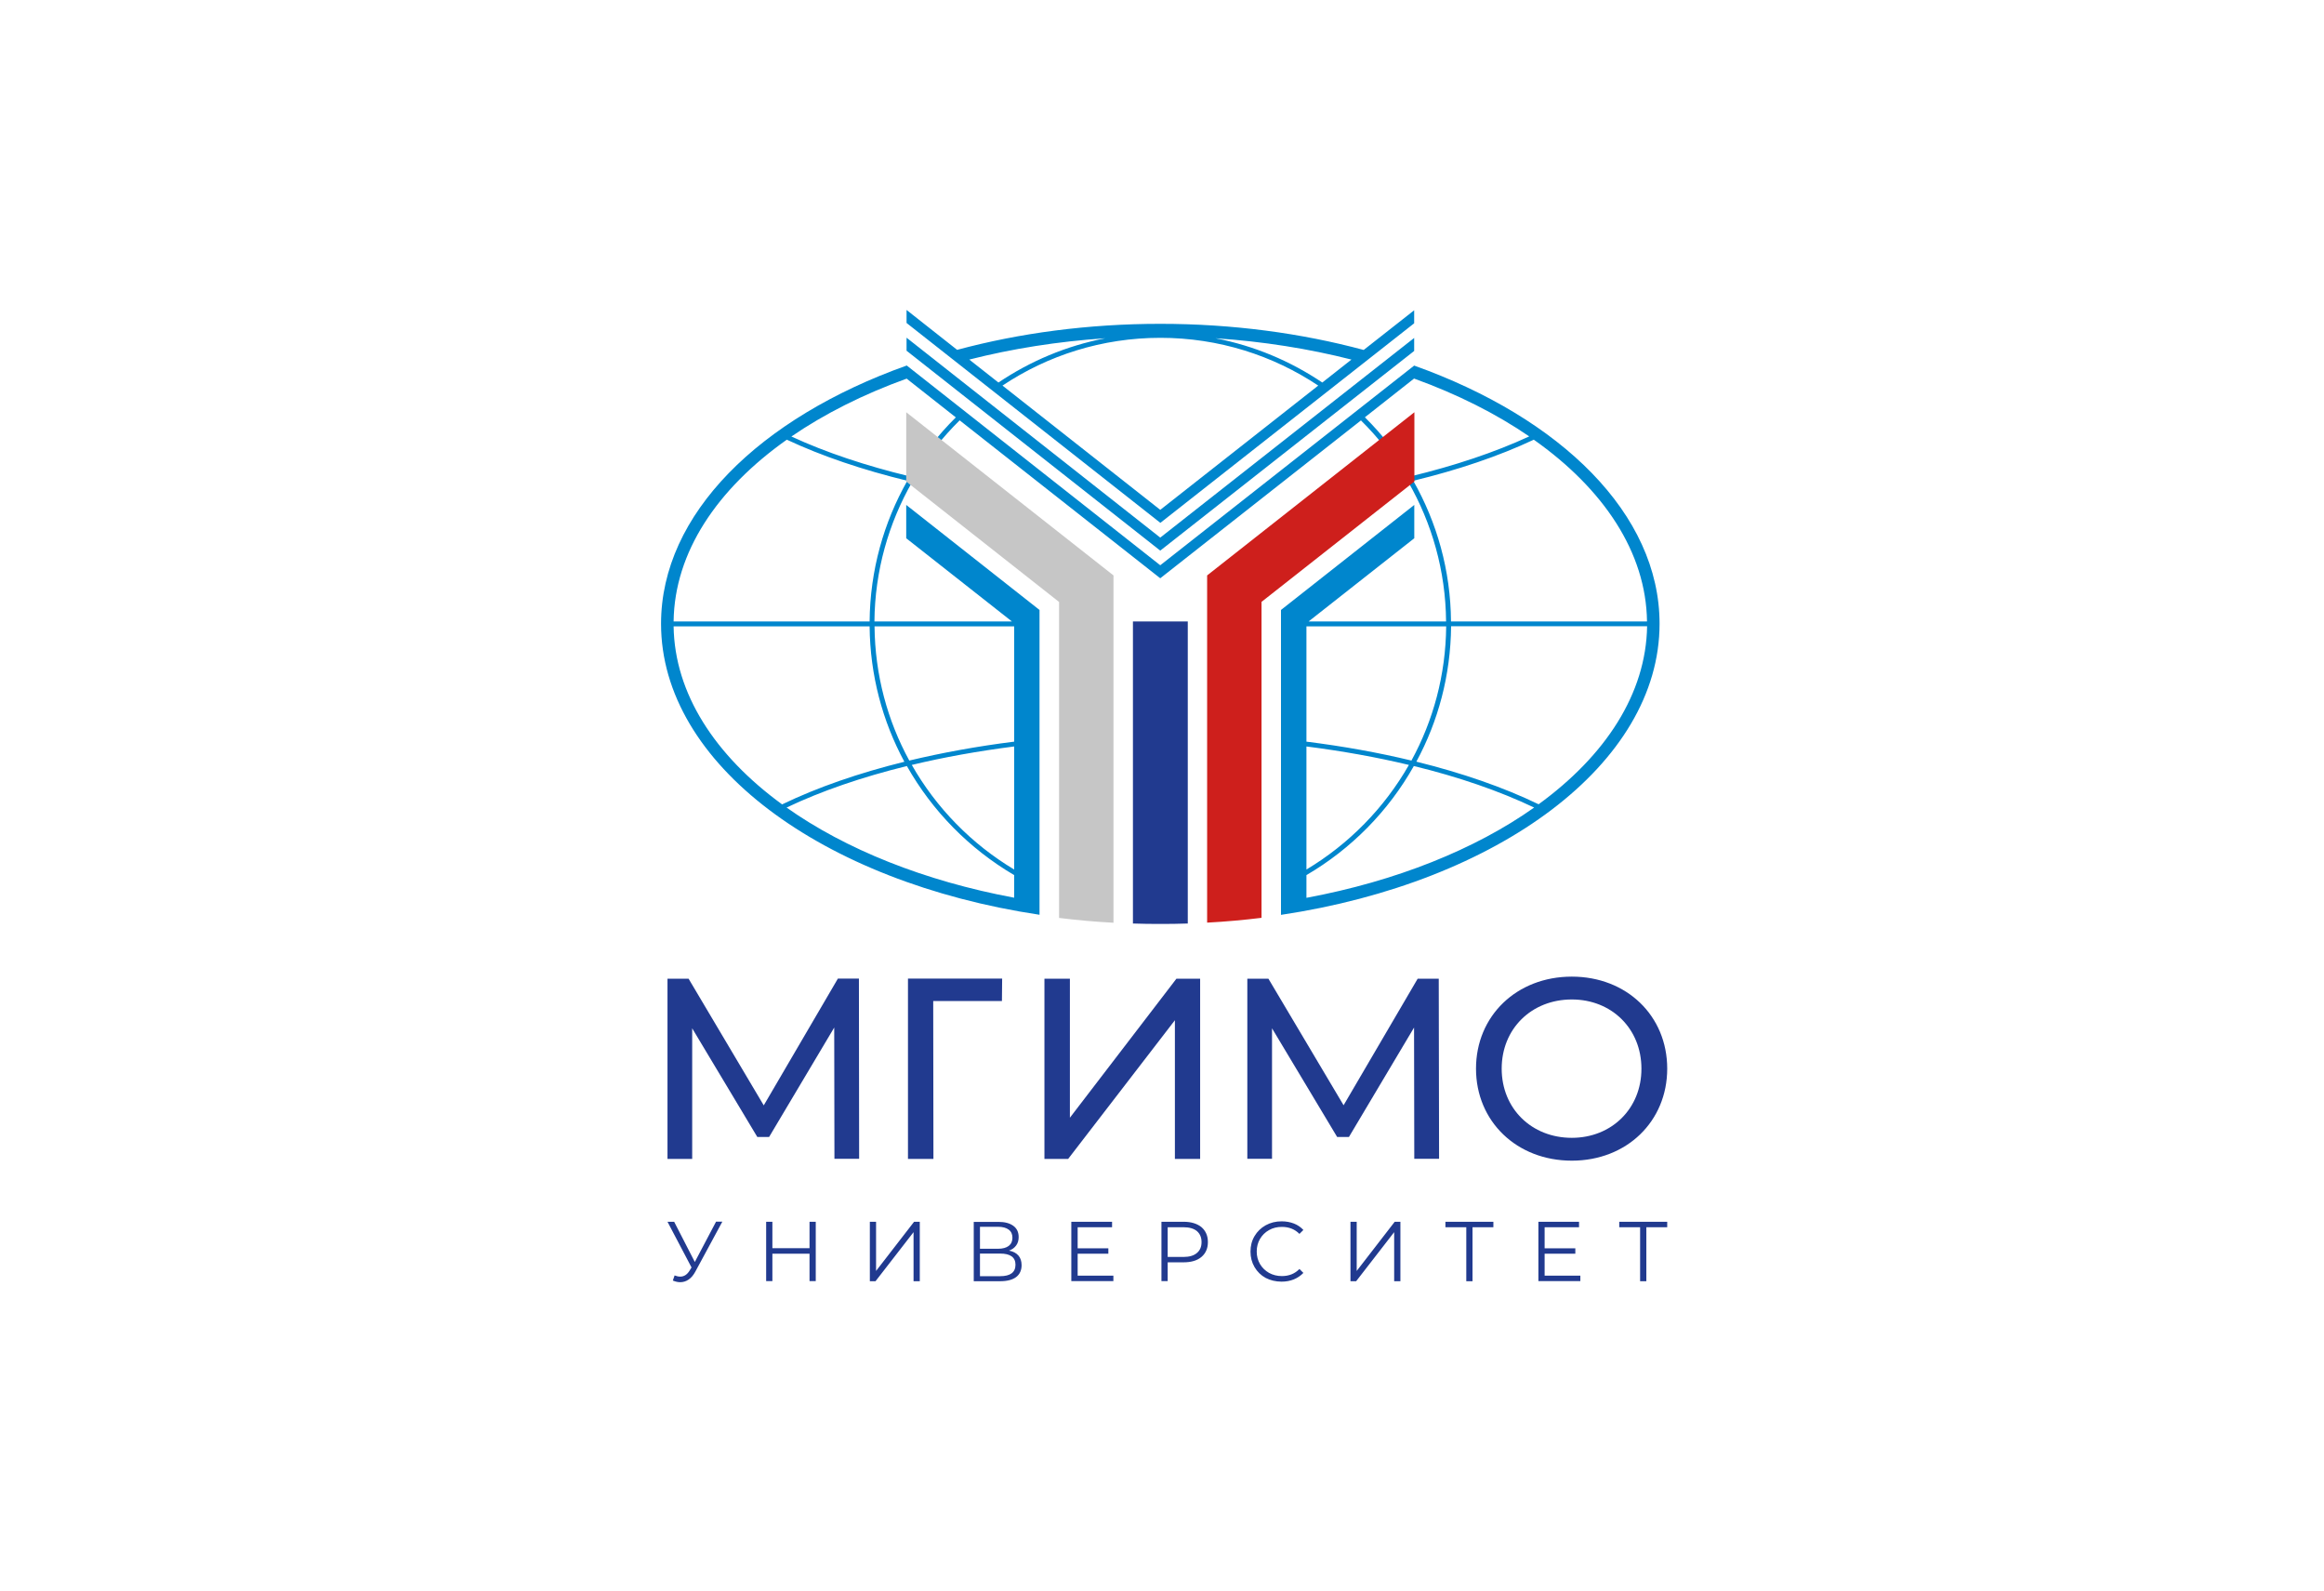<?xml version="1.0" encoding="UTF-8"?> <svg xmlns="http://www.w3.org/2000/svg" width="225" height="154" viewBox="0 0 225 154" fill="none"><path d="M136.914 35.384V36.643C141.103 38.156 144.858 40.049 148.053 42.239C144.71 43.783 140.838 45.074 136.597 46.1C135.359 44.005 133.857 42.091 132.143 40.388L136.914 36.632V35.384L112.331 54.71L87.769 35.363V35.384C73.552 40.451 64 49.749 64 60.369C64 73.951 79.624 85.386 100.642 88.539V87.587V59.037L87.737 48.871V52.097L97.966 60.147H84.659C84.701 55.239 86.034 50.627 88.319 46.639C90.762 47.221 93.322 47.708 95.977 48.099L95.713 47.581C93.238 47.21 90.847 46.745 88.562 46.216C89.779 44.185 91.238 42.334 92.91 40.684L112.331 55.969L132.08 40.441L131.763 40.694C133.434 42.344 134.894 44.196 136.1 46.227C133.772 46.777 131.339 47.242 128.822 47.612L128.568 48.12C131.265 47.729 133.868 47.231 136.343 46.65C138.628 50.638 139.961 55.239 140.003 60.147H126.696L136.925 52.097V48.871L124.019 59.037V87.322V87.576V88.549C145.038 85.397 160.672 73.951 160.672 60.369C160.672 49.749 151.12 40.451 136.914 35.384ZM65.216 60.623H84.193C84.236 65.362 85.442 69.816 87.557 73.729C83.146 74.819 79.137 76.205 75.72 77.855C69.236 73.126 65.312 67.139 65.216 60.623ZM98.188 86.888C89.493 85.27 81.866 82.202 76.154 78.162C79.528 76.554 83.463 75.21 87.8 74.142C90.265 78.511 93.862 82.16 98.188 84.699V86.888ZM98.188 84.159C94.073 81.695 90.646 78.204 88.276 74.036C91.397 73.285 94.729 72.693 98.188 72.249V84.159ZM98.188 60.623V71.783C94.634 72.227 91.228 72.851 88.033 73.613C85.918 69.742 84.712 65.32 84.669 60.623H98.188ZM84.193 60.147H65.216C65.301 53.462 69.416 47.337 76.175 42.556C79.56 44.143 83.506 45.476 87.843 46.533C85.558 50.564 84.236 55.207 84.193 60.147ZM88.086 46.11C83.844 45.084 79.962 43.794 76.62 42.249C79.814 40.06 83.569 38.166 87.758 36.654V36.632L92.539 40.398C90.826 42.091 89.324 44.016 88.086 46.11ZM136.829 46.533C141.156 45.486 145.101 44.153 148.497 42.556C155.256 47.327 159.371 53.462 159.456 60.147H140.479C140.447 55.207 139.114 50.564 136.829 46.533ZM126.484 60.623H140.013C139.971 65.32 138.765 69.742 136.65 73.613C133.444 72.841 130.038 72.227 126.484 71.783V60.623ZM126.484 72.249C129.954 72.693 133.275 73.285 136.406 74.036C134.026 78.204 130.599 81.695 126.484 84.159V72.249ZM126.484 86.899V84.699C130.811 82.171 134.418 78.521 136.882 74.142C141.219 75.2 145.154 76.554 148.529 78.162C142.817 82.202 135.179 85.281 126.484 86.899ZM148.962 77.844C145.546 76.194 141.537 74.808 137.126 73.719C139.241 69.816 140.447 65.352 140.489 60.613H159.466C159.361 67.139 155.447 73.126 148.962 77.844Z" fill="#0086CD"></path><path d="M136.914 33.967V32.708L112.331 52.034L87.769 32.687V33.946L112.331 53.293L136.914 33.967Z" fill="#0086CD"></path><path d="M136.914 31.291V30.032L132.027 33.871C126.008 32.253 119.344 31.343 112.341 31.343C105.339 31.343 98.685 32.242 92.666 33.861L87.769 30V31.259L112.341 50.606L136.914 31.291ZM97.056 37.32C101.436 34.4 106.693 32.697 112.341 32.697C117.99 32.697 123.247 34.4 127.627 37.32L112.331 49.347L97.056 37.32ZM128.018 37.024C124.94 34.95 121.439 33.47 117.673 32.74C122.295 33.047 126.717 33.755 130.842 34.802L128.018 37.024ZM107.01 32.74C103.244 33.47 99.743 34.95 96.665 37.024L93.841 34.802C97.966 33.755 102.388 33.047 107.01 32.74Z" fill="#0086CD"></path><path d="M81.115 94.727L73.943 106.987L66.666 94.727H64.624V112.17H67.015V99.529L73.319 110.044H74.462L80.766 99.455L80.787 112.159H83.178L83.157 94.716H81.115V94.727ZM87.906 94.727V112.17H90.371L90.35 96.885H97.003L97.024 94.716H87.906V94.727ZM113.896 94.727L103.583 108.182V94.727H101.118V112.17H103.413L113.748 98.746V112.17H116.192V94.727H113.896Z" fill="#213A8F"></path><path d="M139.326 112.159L139.294 94.727H137.253L130.081 106.976L122.803 94.727H120.761V112.159H123.152V99.529L129.457 110.044H130.599L136.903 99.455L136.925 112.159H139.326Z" fill="#213A8F"></path><path d="M161.413 118.252H156.769V118.781H158.789V124.007H159.392V118.781H161.413V118.252ZM149.544 123.478V121.341H152.517V120.823H149.544V118.781H152.876V118.252H148.941V123.996H153.003V123.467H149.544V123.478ZM144.572 118.252H139.939V118.781H141.96V124.007H142.563V118.781H144.583V118.252H144.572ZM130.747 124.007H131.297L134.978 119.257V124.007H135.581V118.252H135.031L131.35 123.012V118.252H130.747V124.007ZM124.083 124.049C124.506 124.049 124.908 123.975 125.268 123.827C125.627 123.679 125.934 123.467 126.188 123.203L125.807 122.822C125.363 123.277 124.802 123.509 124.104 123.509C123.649 123.509 123.237 123.404 122.866 123.203C122.496 122.991 122.2 122.705 121.988 122.346C121.777 121.986 121.671 121.584 121.671 121.129C121.671 120.685 121.777 120.273 121.988 119.913C122.2 119.553 122.486 119.268 122.866 119.056C123.237 118.845 123.649 118.749 124.104 118.749C124.792 118.749 125.352 118.971 125.807 119.426L126.188 119.046C125.934 118.77 125.627 118.559 125.268 118.421C124.908 118.284 124.517 118.21 124.083 118.21C123.512 118.21 123.004 118.337 122.539 118.591C122.084 118.845 121.724 119.194 121.46 119.638C121.195 120.082 121.068 120.579 121.068 121.14C121.068 121.69 121.195 122.187 121.46 122.642C121.724 123.086 122.073 123.435 122.539 123.689C122.993 123.922 123.512 124.049 124.083 124.049ZM114.573 121.658H113.05V118.781H114.573C115.144 118.781 115.578 118.908 115.874 119.151C116.171 119.405 116.329 119.754 116.329 120.22C116.329 120.675 116.181 121.024 115.874 121.277C115.578 121.531 115.144 121.658 114.573 121.658ZM114.594 118.252H112.447V123.996H113.05V122.177H114.594C115.324 122.177 115.906 122.007 116.319 121.658C116.731 121.309 116.943 120.833 116.943 120.22C116.943 119.606 116.731 119.13 116.319 118.77C115.896 118.432 115.324 118.252 114.594 118.252ZM104.334 123.478V121.341H107.306V120.823H104.334V118.781H107.666V118.252H103.72V123.996H107.793V123.467H104.334V123.478ZM96.823 123.52H94.877V121.33H96.823C97.818 121.33 98.315 121.69 98.315 122.409C98.315 123.15 97.818 123.52 96.823 123.52ZM94.877 118.739H96.633C97.077 118.739 97.416 118.834 97.659 119.014C97.902 119.194 98.019 119.458 98.019 119.797C98.019 120.146 97.902 120.399 97.659 120.59C97.416 120.77 97.077 120.865 96.633 120.865H94.877V118.739ZM97.691 121.045C97.987 120.939 98.22 120.77 98.378 120.548C98.548 120.325 98.622 120.05 98.622 119.733C98.622 119.257 98.452 118.897 98.103 118.644C97.754 118.39 97.278 118.263 96.665 118.263H94.274V124.007H96.823C97.511 124.007 98.029 123.869 98.378 123.605C98.728 123.34 98.907 122.949 98.907 122.452C98.907 122.071 98.802 121.753 98.6 121.521C98.389 121.277 98.082 121.119 97.691 121.045ZM84.215 124.007H84.764L88.446 119.257V124.007H89.049V118.252H88.499L84.817 123.012V118.252H84.215V124.007ZM78.375 118.252V120.812H74.779V118.252H74.176V123.996H74.779V121.341H78.375V123.996H78.978V118.252H78.375ZM69.321 118.252L67.269 122.145L65.269 118.252H64.624L66.951 122.674L66.782 122.949C66.539 123.361 66.232 123.562 65.851 123.562C65.682 123.562 65.502 123.52 65.312 123.446L65.142 123.943C65.396 124.049 65.629 124.102 65.851 124.102C66.147 124.102 66.422 124.017 66.666 123.848C66.919 123.679 67.131 123.425 67.321 123.076L69.934 118.242H69.321V118.252Z" fill="#213A8F"></path><path d="M152.178 110.128C148.275 110.128 145.387 107.293 145.387 103.432C145.387 99.571 148.275 96.737 152.178 96.737C156.039 96.737 158.916 99.571 158.916 103.432C158.927 107.283 156.039 110.128 152.178 110.128ZM161.413 103.432C161.413 98.302 157.478 94.526 152.178 94.526C146.826 94.526 142.901 98.334 142.901 103.432C142.901 108.531 146.836 112.339 152.178 112.339C157.478 112.339 161.413 108.552 161.413 103.432Z" fill="#213A8F"></path><path d="M109.686 60.147V89.385C110.564 89.417 111.442 89.427 112.341 89.427C113.23 89.427 114.118 89.417 114.996 89.385V60.147H109.686Z" fill="#213A8F"></path><path d="M87.737 39.901V46.607L102.536 58.264V88.845C104.26 89.057 106.016 89.216 107.803 89.311V55.694L87.737 39.901Z" fill="#C6C6C6"></path><path d="M136.935 46.607V39.901L116.869 55.694V89.3C118.656 89.205 120.412 89.046 122.136 88.835V58.254L136.935 46.607Z" fill="#CE1F1C"></path></svg> 